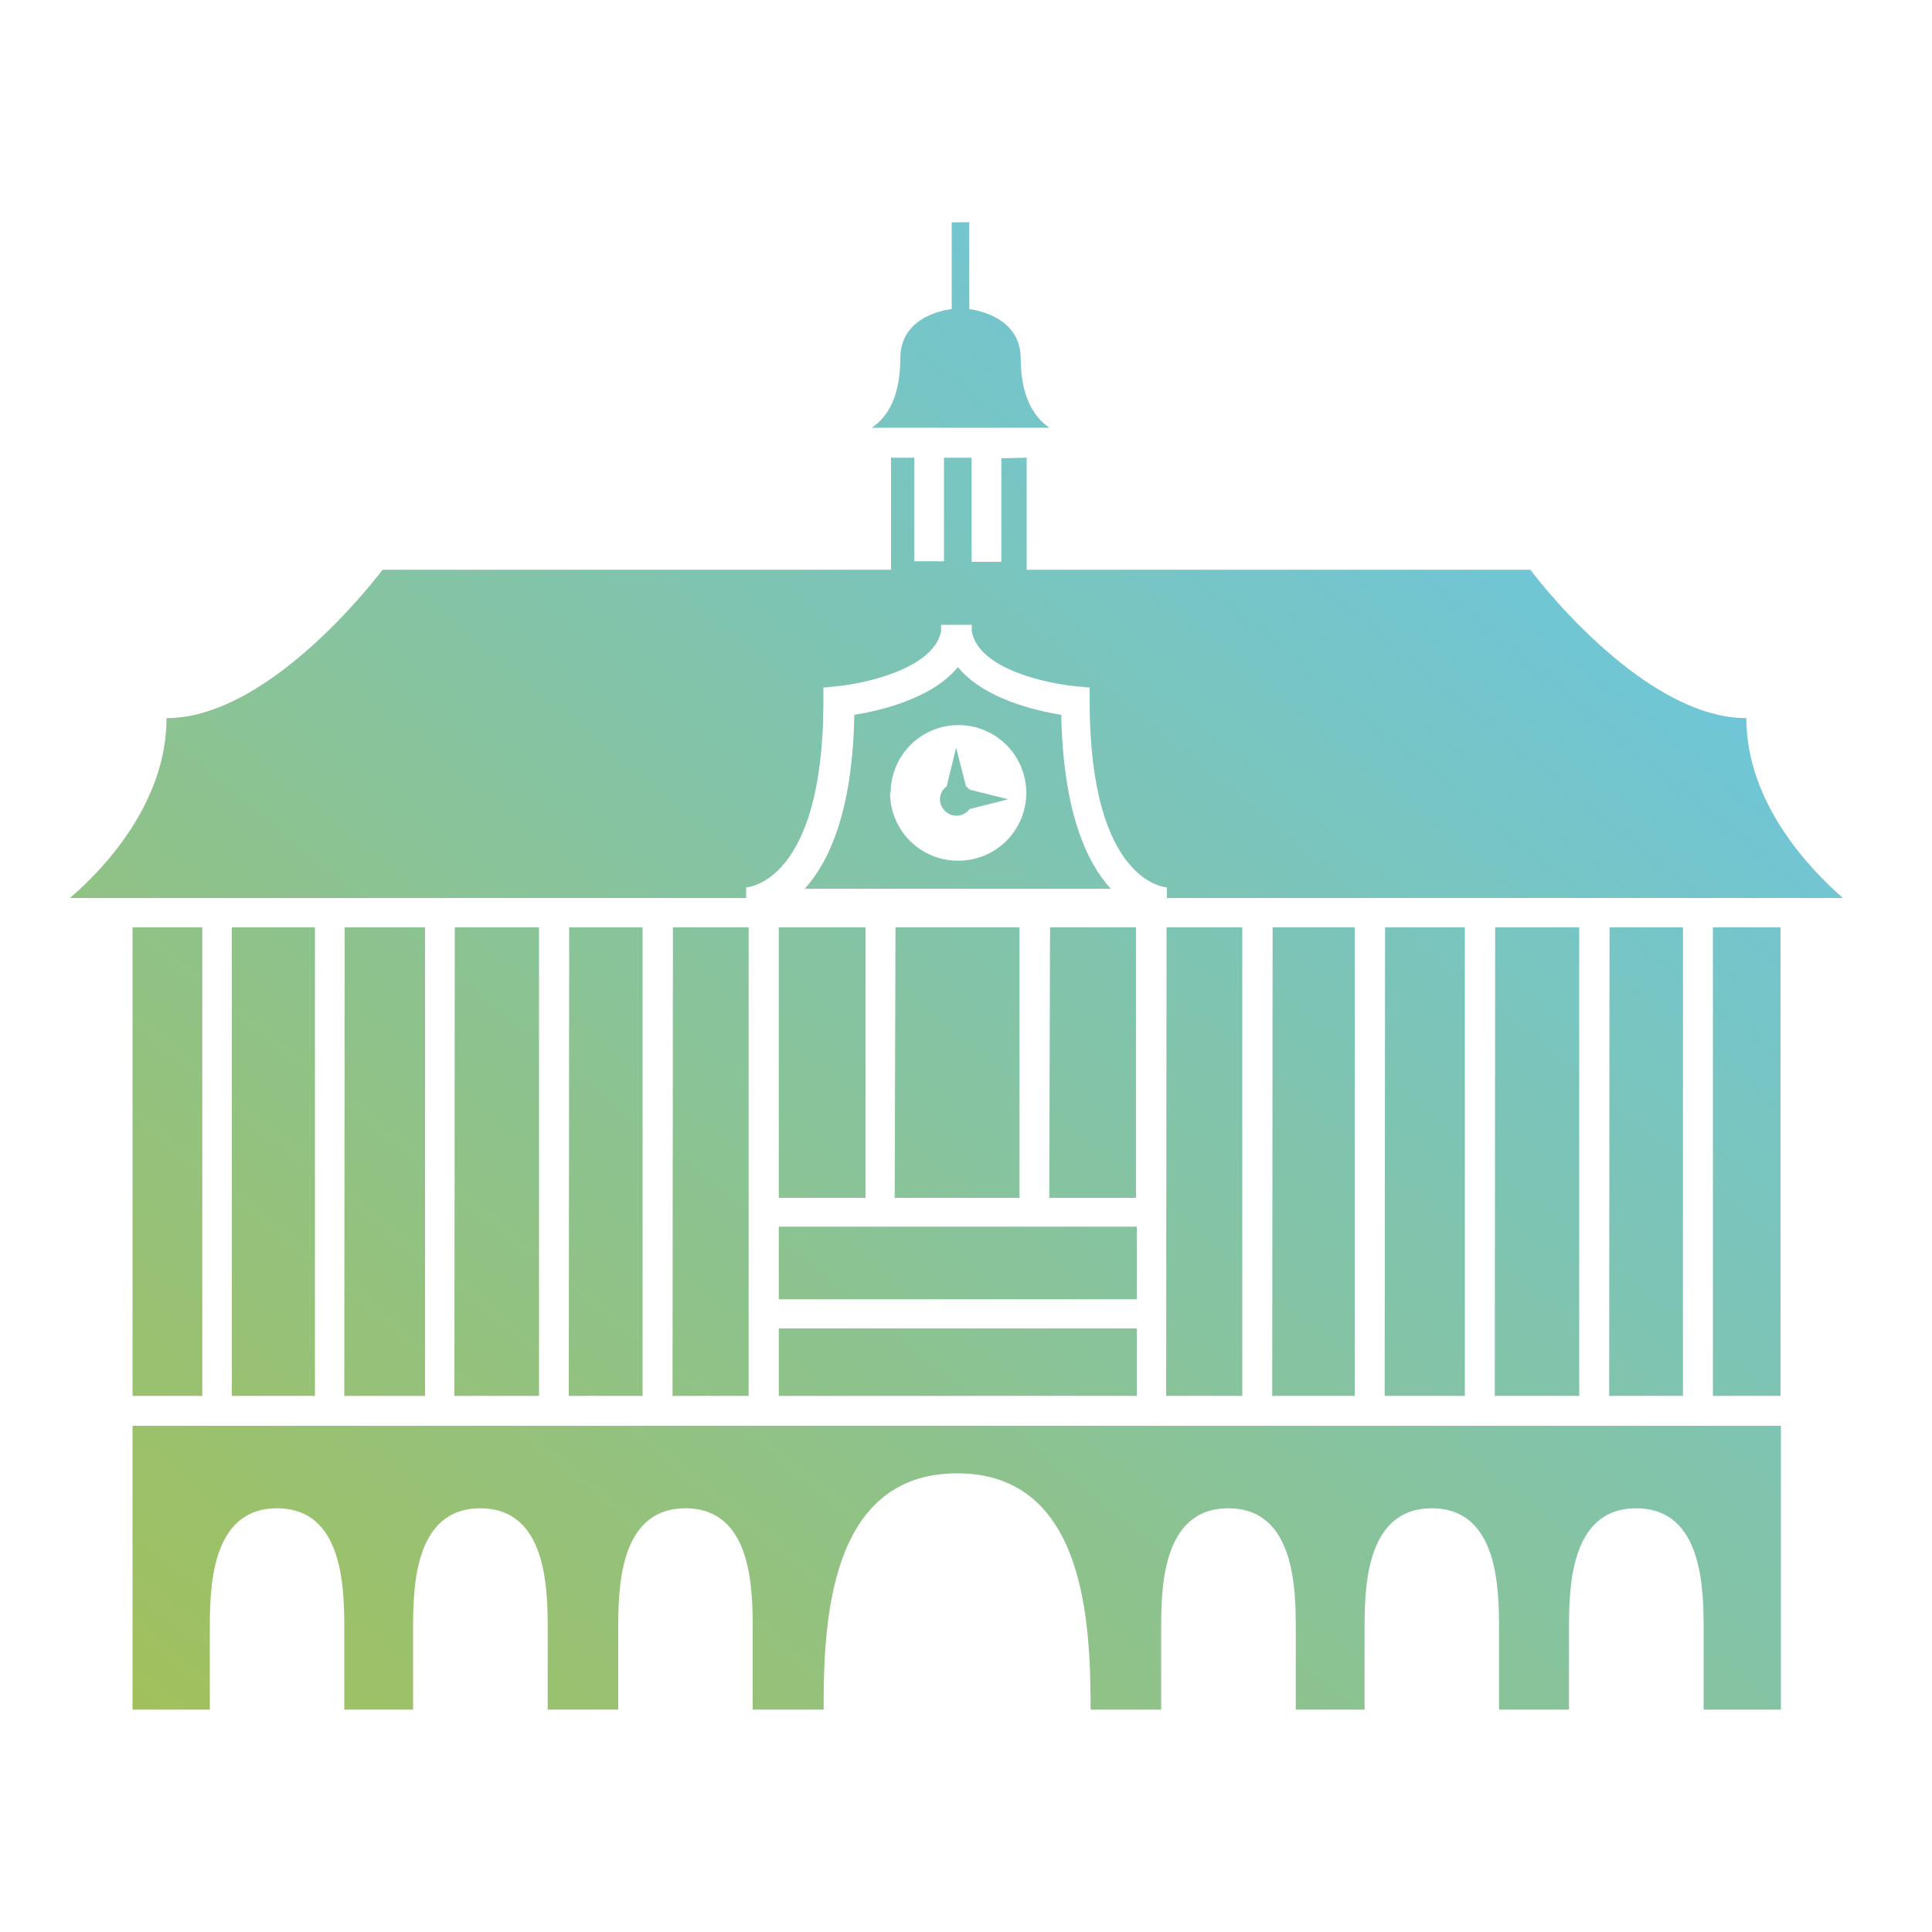 <svg id="Ebene_1" data-name="Ebene 1" xmlns="http://www.w3.org/2000/svg" xmlns:xlink="http://www.w3.org/1999/xlink" viewBox="0 0 100 100"><defs><style>.cls-1{fill:none;}.cls-2{clip-path:url(#clip-path);}.cls-3{fill:url(#Unbenannter_Verlauf_3);}.cls-4{clip-path:url(#clip-path-2);}.cls-5{fill:url(#Unbenannter_Verlauf_3-2);}.cls-6{clip-path:url(#clip-path-3);}.cls-7{fill:url(#Unbenannter_Verlauf_3-3);}.cls-8{clip-path:url(#clip-path-4);}.cls-9{fill:url(#Unbenannter_Verlauf_3-4);}.cls-10{clip-path:url(#clip-path-5);}.cls-11{fill:url(#Unbenannter_Verlauf_3-5);}</style><clipPath id="clip-path"><path class="cls-1" d="M27.5-47.5a2.25,2.25,0,0,0-2.25,2.25A2.25,2.25,0,0,0,27.5-43H43.25a2.25,2.25,0,0,0,2.25-2.25,2.25,2.25,0,0,0-2.25-2.25Zm24.75,0A2.25,2.25,0,0,0,50-45.25,2.25,2.25,0,0,0,52.25-43H54.5a2.25,2.25,0,0,0,2.25-2.25A2.25,2.25,0,0,0,54.5-47.5Zm11.25,0a2.25,2.25,0,0,0-2.25,2.25A2.25,2.25,0,0,0,63.5-43h9a2.25,2.25,0,0,0,2.25-2.25A2.25,2.25,0,0,0,72.5-47.5Zm-33.75-27A2.25,2.25,0,0,1,32-76.75a2.25,2.25,0,0,1,2.25,2.25A2.25,2.25,0,0,1,32-72.25a2.25,2.25,0,0,1-2.25-2.25m0-20.25v13.92a6.73,6.73,0,0,0-4.5,6.33,6.76,6.76,0,0,0,4.5,6.34v4.91A2.25,2.25,0,0,0,32-61a2.25,2.25,0,0,0,2.25-2.25v-4.91a6.76,6.76,0,0,0,4.5-6.34,6.73,6.73,0,0,0-4.5-6.33V-94.75A2.25,2.25,0,0,0,32-97a2.25,2.25,0,0,0-2.25,2.25m18,11.25A2.25,2.25,0,0,1,50-85.75a2.25,2.25,0,0,1,2.25,2.25A2.25,2.25,0,0,1,50-81.25a2.25,2.25,0,0,1-2.25-2.25m0-11.25v4.91a6.76,6.76,0,0,0-4.5,6.34,6.76,6.76,0,0,0,4.5,6.34v13.91A2.25,2.25,0,0,0,50-61a2.25,2.25,0,0,0,2.25-2.25V-77.16a6.76,6.76,0,0,0,4.5-6.34,6.76,6.76,0,0,0-4.5-6.34v-4.91A2.25,2.25,0,0,0,50-97a2.25,2.25,0,0,0-2.25,2.25m18,20.25A2.25,2.25,0,0,1,68-76.75a2.25,2.25,0,0,1,2.25,2.25A2.25,2.25,0,0,1,68-72.25a2.25,2.25,0,0,1-2.25-2.25m0-20.25v13.92a6.73,6.73,0,0,0-4.5,6.33,6.76,6.76,0,0,0,4.5,6.34v4.91A2.25,2.25,0,0,0,68-61a2.25,2.25,0,0,0,2.25-2.25v-4.91a6.76,6.76,0,0,0,4.5-6.34,6.73,6.73,0,0,0-4.5-6.33V-94.75A2.25,2.25,0,0,0,68-97a2.25,2.25,0,0,0-2.25,2.25m-47.25,54V-52h63v11.25a2.25,2.25,0,0,1-2.25,2.25H20.75a2.25,2.25,0,0,1-2.25-2.25m0-58.5a2.25,2.25,0,0,1,2.25-2.25h58.5a2.25,2.25,0,0,1,2.25,2.25V-56.5h-63ZM20.75-106A6.76,6.76,0,0,0,14-99.25v58.5A6.76,6.76,0,0,0,20.75-34h58.5A6.76,6.76,0,0,0,86-40.75v-58.5A6.76,6.76,0,0,0,79.25-106Z"/></clipPath><linearGradient id="Unbenannter_Verlauf_3" x1="-55.23" y1="40.97" x2="-54.47" y2="40.97" gradientTransform="matrix(133.01, 0, 0, -133.01, 7345.32, 5379.33)" gradientUnits="userSpaceOnUse"><stop offset="0" stop-color="#c6d305"/><stop offset="0" stop-color="#a2c05b"/><stop offset="0.99" stop-color="#64c7f3"/><stop offset="1" stop-color="#64c7f3"/></linearGradient><clipPath id="clip-path-2"><path class="cls-1" d="M-74.36-43.75a1.92,1.92,0,0,0-.56,1.35A1.92,1.92,0,0,0-74.36-41l3,3a1.91,1.91,0,0,0,1.35.56A1.91,1.91,0,0,0-68.65-38l3-3a1.92,1.92,0,0,0,.56-1.36,1.92,1.92,0,0,0-.56-1.35A6.17,6.17,0,0,0-70-45.49a6.17,6.17,0,0,0-4.36,1.74m-7.9-12.09A19.19,19.19,0,0,1-70-60.22a19.17,19.17,0,0,1,12.26,4.38l-3.33,3.32a14.59,14.59,0,0,0-8.93-3,14.59,14.59,0,0,0-8.93,3Zm-4.12-1.42a1.9,1.9,0,0,0-.56,1.35,1.9,1.9,0,0,0,.56,1.35l6,6a1.9,1.9,0,0,0,2.7,0A10.76,10.76,0,0,1-70-51.72a10.76,10.76,0,0,1,7.67,3.17A1.91,1.91,0,0,0-61-48a1.91,1.91,0,0,0,1.35-.56l6-6a1.9,1.9,0,0,0,.56-1.35,1.9,1.9,0,0,0-.56-1.35A23,23,0,0,0-70-64a23,23,0,0,0-16.38,6.78m-9.44-12.26A38.25,38.25,0,0,1-70-79.46a38.25,38.25,0,0,1,25.82,9.94l-3.31,3.31A33.54,33.54,0,0,0-70-74.79a33.54,33.54,0,0,0-22.51,8.58Zm-4.09-1.39a1.92,1.92,0,0,0-.56,1.36,1.9,1.9,0,0,0,.56,1.35l6,6a1.91,1.91,0,0,0,1.35.56,1.91,1.91,0,0,0,1.35-.56A29.81,29.81,0,0,1-70-71a29.75,29.75,0,0,1,21.19,8.77,1.91,1.91,0,0,0,2.71,0l6-6a1.9,1.9,0,0,0,.56-1.35,1.92,1.92,0,0,0-.56-1.36A42,42,0,0,0-70-83.28,42,42,0,0,0-99.91-70.91m-9.45-12.26A57.24,57.24,0,0,1-70-98.7,57.24,57.24,0,0,1-30.64-83.17l-3.31,3.3A52.62,52.62,0,0,0-70-94a52.6,52.6,0,0,0-36,14.16ZM-70-102.52a61,61,0,0,0-43.44,18,1.88,1.88,0,0,0-.56,1.35,1.88,1.88,0,0,0,.56,1.35l6,6a1.93,1.93,0,0,0,2.71,0A48.77,48.77,0,0,1-70-90.2,48.77,48.77,0,0,1-35.28-75.83a2,2,0,0,0,1.36.56,1.94,1.94,0,0,0,1.35-.56l6-6A1.88,1.88,0,0,0-26-83.19a1.88,1.88,0,0,0-.56-1.35A61,61,0,0,0-70-102.52Z"/></clipPath><linearGradient id="Unbenannter_Verlauf_3-2" x1="-55.84" y1="41.71" x2="-55.07" y2="41.71" gradientTransform="matrix(139.41, 0, 0, -139.41, 7661, 5744.71)" xlink:href="#Unbenannter_Verlauf_3"/><clipPath id="clip-path-3"><path class="cls-1" d="M131-57.3h5.87a31.56,31.56,0,0,0,7.93,18.39,55.93,55.93,0,0,1-7.05,1.1A39.52,39.52,0,0,1,131-57.3m53.95,0H191l-5.43,2.72a6.71,6.71,0,0,0-.69-2.72m11.78,1.55c1.64-.82,2.74-1.55,4.57-1.55h3A45.13,45.13,0,0,1,198.88-53L184-43.46c-1.82,1.17-4.77,3.1-6.54,4.28,0,0-2.35,1.43-7.42,1.43-3.72,0-13.35-1.37-13.44-1.38l-3.83-.55a1.56,1.56,0,0,0-.31,0h-3.07c-5.2-5.4-8.07-11.31-8.56-17.6h37c2.7,0,3.91,1.48,3.91,2.94s-1.21,2.93-3.91,2.93H162.18a2,2,0,0,0-2,2,2,2,0,0,0,2,2h15.64a8.18,8.18,0,0,0,5.65-2h0c.44,0,13.23-6.23,13.23-6.23m8.48-5.45H129a2,2,0,0,0-1.95,2,42.51,42.51,0,0,0,8.25,24.67,1.93,1.93,0,0,0,1.52.74c.16,0,4,0,11.95-2h3.7v0c.83.16,2,.33,3.58.56.41.06,10,1.42,14,1.42,6.27,0,9.24-1.86,9.56-2.07,1.78-1.19,4.71-3.11,6.51-4.26L201-49.76a48.87,48.87,0,0,0,6.39-5.09l.27-.27A4.73,4.73,0,0,0,209-57.3h2a2,2,0,0,0,1.95-2,2,2,0,0,0-1.95-2ZM166-94.85A27.76,27.76,0,0,0,144.17-77a2,2,0,0,0,1.14,2.52,1.87,1.87,0,0,0,.69.13,2,2,0,0,0,1.83-1.27A23.84,23.84,0,0,1,166.59-91a1.94,1.94,0,0,0,1.65-2.21,2,2,0,0,0-1.93-1.68l-.28,0m4-3.49A31.31,31.31,0,0,1,201.21-69H138.79A31.31,31.31,0,0,1,170-98.34m0-7.82a3.91,3.91,0,0,0-3.91,3.91c0,.08,0,.15,0,.22a35.24,35.24,0,0,0-31.24,33h-2a2,2,0,0,0-2,2,2,2,0,0,0,2,2h74.28a2,2,0,0,0,2-2,2,2,0,0,0-2-2h-2a35.24,35.24,0,0,0-31.24-33c0-.07,0-.14,0-.22A3.91,3.91,0,0,0,170-106.16Z"/></clipPath><linearGradient id="Unbenannter_Verlauf_3-3" x1="-54.79" y1="40.38" x2="-54.02" y2="40.38" gradientTransform="matrix(144.41, 0, 0, -144.41, 8026.89, 5761.86)" xlink:href="#Unbenannter_Verlauf_3"/><clipPath id="clip-path-4"><path class="cls-1" d="M-63.79,59.42-47,73.82a5.55,5.55,0,0,1,2,4A5.52,5.52,0,0,1-46.65,82l-.71.71a5.41,5.41,0,0,1-4.15,1.68,5.57,5.57,0,0,1-4-2L-69.35,66.1-72,69.33l13.36,15.74a9.61,9.61,0,0,0,7,3.46h.39a9.67,9.67,0,0,0,6.86-2.89l.71-.71a9.68,9.68,0,0,0,2.89-7.26,9.64,9.64,0,0,0-3.45-7L-61.14,56.24Zm25.06-34.95L-55.27,41a2.06,2.06,0,0,0,0,2.92,2.06,2.06,0,0,0,1.46.6,2.06,2.06,0,0,0,1.46-.6L-35.81,27.4a2.07,2.07,0,0,0,0-2.93,2.06,2.06,0,0,0-1.46-.6,2.06,2.06,0,0,0-1.46.6m-6.2-6.2L-61.48,34.81a2.09,2.09,0,0,0,0,2.93,2.1,2.1,0,0,0,1.47.6,2.08,2.08,0,0,0,1.46-.6L-42,21.2a2.07,2.07,0,0,0,0-2.93,2.06,2.06,0,0,0-1.46-.6,2.06,2.06,0,0,0-1.46.6M-109,12.7c-1.09.53-2.3,1.86-1.89,5.17l.53,4.24a27.22,27.22,0,0,0,5.15,12l10.75,13.15c.47.57,4.64,5.56,7.6,5.56h2.07a2.07,2.07,0,0,0,2.06-2.07,2.06,2.06,0,0,0-2.06-2.07l-1.88,0a15.16,15.16,0,0,1-4.59-4.06L-102,31.49a23.23,23.23,0,0,1-4.25-9.9l-.52-4.23a1,1,0,0,1,0-.17l.12.12,26.63,26.63,2.45,2.45,3.34-2.51L-77.16,41l-26.63-26.63a5.61,5.61,0,0,0-3.86-2,3.16,3.16,0,0,0-1.38.31m58-.71L-65.59,25.07c-4,3.61-6,9.73-4.66,13.93.86,2.55-.92,6.72-3.8,8.91L-104.31,71A9.23,9.23,0,0,0-108,77.73a9.23,9.23,0,0,0,2.8,7.21l.71.71a9.65,9.65,0,0,0,6.86,2.89h.39a9.61,9.61,0,0,0,7-3.46l24.44-28.75c2.37-2.79,6.73-4.48,9.33-3.61,4.2,1.39,10.31-.65,13.92-4.66l13.08-14.53A2.07,2.07,0,0,0-29,32.17v-.06a2.1,2.1,0,0,0-.68-1.51,2.07,2.07,0,0,0-2.92.16L-45.68,45.29c-2.47,2.73-6.93,4.37-9.54,3.49-4.23-1.4-10.29.73-13.79,4.86L-93.45,82.39a5.54,5.54,0,0,1-4,2,5.63,5.63,0,0,1-4.16-1.68l-.71-.71a5.16,5.16,0,0,1-1.59-4,5.16,5.16,0,0,1,2.12-3.75L-71.54,51.2c4.35-3.31,6.64-9.25,5.22-13.51-.88-2.62.76-7.08,3.5-9.55l14.53-13.07a2.07,2.07,0,0,0,.15-2.92,2,2,0,0,0-1.53-.69,2.1,2.1,0,0,0-1.39.53"/></clipPath><linearGradient id="Unbenannter_Verlauf_3-4" x1="-56.51" y1="41.1" x2="-55.72" y2="41.1" gradientTransform="matrix(141.2, 0, 0, -141.2, 7852.78, 5852.46)" xlink:href="#Unbenannter_Verlauf_3"/><clipPath id="clip-path-5"><path class="cls-1" d="M6.86,73.8V88.49h4V84.43c0-2.12,0-6.36,3.48-6.36s3.48,4.24,3.48,6.36v4.06h3.56V84.43c0-2.12,0-6.36,3.48-6.36s3.49,4.24,3.49,6.36v4.06H32V84.43c0-2.12,0-6.36,3.48-6.36s3.48,4.24,3.48,6.36v4.06h3.67c0-4.31.2-12.23,6.91-12.23s6.9,7.92,6.91,12.23H60.1V84.43c0-2.12,0-6.36,3.48-6.36s3.49,4.24,3.49,6.36v4.06h3.56V84.43c0-2.12,0-6.36,3.48-6.36s3.48,4.24,3.48,6.36v4.06h3.62V84.43c0-2.12,0-6.36,3.48-6.36s3.49,4.24,3.49,6.36v4.06h4V73.8Zm33.45-1.55H58.84V68.76H40.31Zm0-5H58.84V63.49H40.31Zm-33.45,5h3.61V48H6.86ZM40.31,62H44.8V48H40.31Zm6,0h6.46V48H46.35Zm8,0h4.49V48H54.35ZM12,72.25H16.3V48H12Zm5.82,0H22V48H17.84Zm5.7,0h4.38V48H23.54Zm5.92,0h3.82V48H29.46Zm5.37,0h3.94V48H34.83Zm25.55,0h3.94V48H60.38Zm5.49,0h4.27V48H65.87Zm5.82,0h4.15V48H71.69Zm5.7,0h4.37V48H77.39Zm5.92,0h3.82V48H83.31Zm5.37,0h3.5V48h-3.5Zm7.61-25h.06l-.06,0ZM49,40.7a.83.83,0,0,0-.35.67.86.86,0,0,0,.85.85.83.83,0,0,0,.68-.34l2-.51-2-.5A.69.69,0,0,0,50,40.7l-.51-2Zm-2.9.34a3.51,3.51,0,1,1,3.51,3.51A3.51,3.51,0,0,1,46.07,41M44.22,37c-.09,5-1.3,7.58-2.56,9H57.49c-1.26-1.38-2.46-4-2.56-9-1.29-.21-4-.82-5.35-2.47-1.35,1.65-4.07,2.26-5.36,2.47m7.61-13.28v5.36H50.29V23.69H48.86v5.36H47.32V23.69h-1.2v5.8H19.8s-5.7,7.68-11.18,7.68c0,4.41-3.29,7.85-5,9.31h35v-.55s4-.16,4-9.64v-.7l.7-.07c1.38-.13,5-.89,5.39-2.84v-.34h1.59v.34c.37,2,4,2.71,5.39,2.84l.71.07v.7c0,9.48,4,9.64,4,9.64v.55H95.39c-1.68-1.46-5-4.9-5-9.31-5.48,0-11.18-7.68-11.18-7.68H53.14v-5.8ZM49.26,11.51V16s-2.66.22-2.66,2.55-.92,3.22-1.48,3.59h9.2c-.56-.37-1.49-1.3-1.49-3.59S50.17,16,50.17,16v-4.5Z"/></clipPath><linearGradient id="Unbenannter_Verlauf_3-5" x1="-55.99" y1="40.63" x2="-55.36" y2="40.63" gradientTransform="matrix(188.71, 0, 0, -188.71, 10556.48, 7717.22)" xlink:href="#Unbenannter_Verlauf_3"/></defs><g class="cls-2"><rect class="cls-3" x="-0.72" y="-120.72" width="101.44" height="101.44" transform="translate(71.48 13.3) rotate(-50)"/></g><g class="cls-4"><rect class="cls-5" x="-123.2" y="-124.61" width="106.39" height="109.22" transform="translate(28.62 -78.63) rotate(-50)"/></g><g class="cls-6"><rect class="cls-7" x="114.66" y="-126.18" width="110.68" height="112.37" transform="translate(114.35 105.22) rotate(-50)"/></g><g class="cls-8"><rect class="cls-9" x="-126.15" y="-6.31" width="111.96" height="112.61" transform="translate(-63.37 -35.89) rotate(-50)"/></g><g class="cls-10"><rect class="cls-11" x="-9.28" y="-10.24" width="118.55" height="120.49" transform="translate(-20.44 56.16) rotate(-50)"/></g></svg>